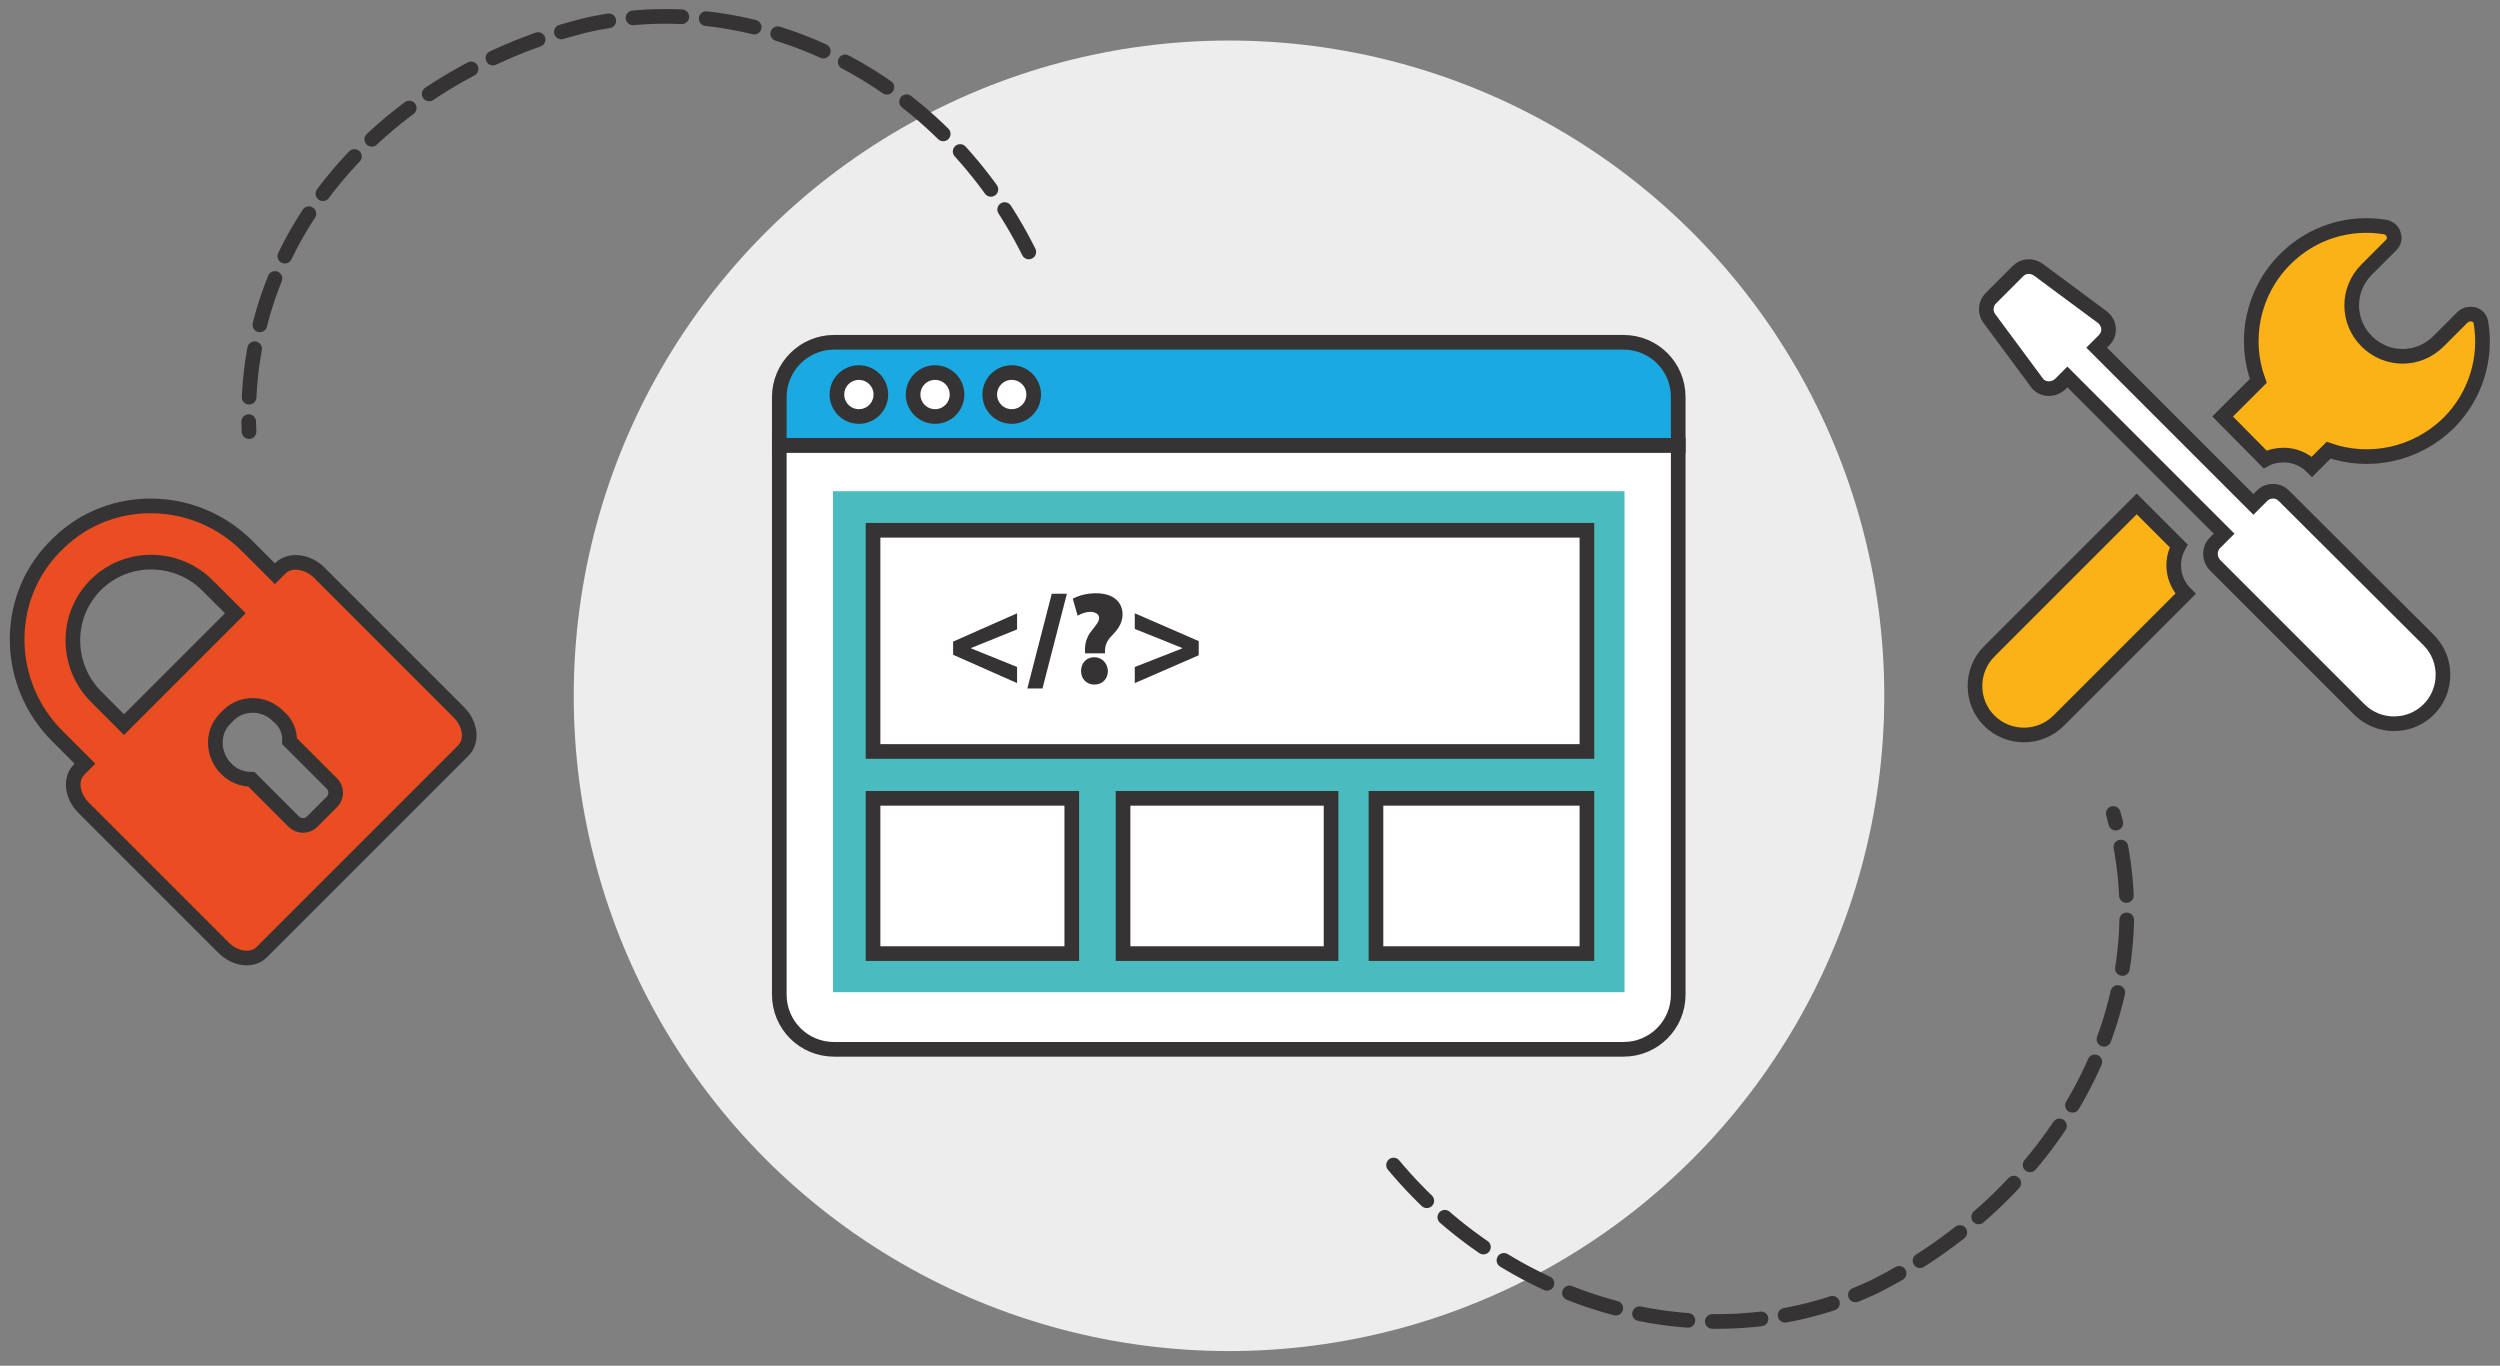 <?xml version="1.0" encoding="utf-8"?>
<!-- Generator: Adobe Illustrator 21.0.0, SVG Export Plug-In . SVG Version: 6.00 Build 0)  -->
<svg version="1.1" id="Vrstva_1" xmlns="http://www.w3.org/2000/svg" xmlns:xlink="http://www.w3.org/1999/xlink" x="0px" y="0px"
	 viewBox="0 0 512 279.7" style="enable-background:new 0 0 512 279.7;" xml:space="preserve">
<rect x="0" y="0" width="512" height="279.7" fill="#808080" stroke="none"/>
<style type="text/css">
	.st0{fill:#EEEDED;}
	.st1{fill:#FFFFFF;stroke:#353334;stroke-width:3;stroke-miterlimit:10;}
	.st2{fill:#4ABBBE;}
	.st3{fill:#FFFFFF;}
	.st4{fill:#353334;}
	.st5{fill:#1BA9E1;stroke:#353334;stroke-width:3;stroke-miterlimit:10;}
	.st6{fill:none;stroke:#353334;stroke-width:3;stroke-linecap:round;stroke-miterlimit:10;stroke-dasharray:10,5;}
	.st7{fill:none;stroke:#424172;stroke-width:2;stroke-miterlimit:10;}
	.st8{fill:#EF7E87;stroke:#424172;stroke-width:2;stroke-miterlimit:10;}
	.st9{fill:#FAB216;stroke:#353334;stroke-width:3;stroke-miterlimit:10;}
	.st10{fill:#E94D21;stroke:#353334;stroke-width:3;stroke-miterlimit:10;}
</style>
<circle id="XMLID_87_" class="st0" cx="251.7" cy="142.5" r="134.2"/>
<path id="XMLID_86_" class="st1" d="M159.6,91.2h184.1v112.5c0,6.2-5,11.2-11.2,11.2H170.8c-6.2,0-11.2-5-11.2-11.2V91.2z"/>
<rect id="XMLID_58_" x="170.6" y="100.6" class="st2" width="162.1" height="102.6"/>
<g id="XMLID_57_">
	<rect x="178.8" y="108.6" class="st3" width="146.2" height="45.3"/>
	<path class="st4" d="M323.5,110.1v42.3H180.3v-42.3H323.5 M326.5,107.1H177.3v48.3h149.2V107.1L326.5,107.1z"/>
</g>
<g id="XMLID_56_">
	<rect x="178.8" y="163.5" class="st3" width="40.7" height="31.8"/>
	<path class="st4" d="M218,165v28.8h-37.7V165H218 M221,162h-43.7v34.8H221V162L221,162z"/>
</g>
<g id="XMLID_55_">
	<rect x="230" y="163.5" class="st3" width="42.6" height="31.8"/>
	<path class="st4" d="M271.1,165v28.8h-39.6V165H271.1 M274.1,162h-45.6v34.8h45.6V162L274.1,162z"/>
</g>
<g id="XMLID_53_">
	<rect x="281.8" y="163.5" class="st3" width="43.2" height="31.8"/>
	<path class="st4" d="M323.5,165v28.8h-40.2V165H323.5 M326.5,162h-46.2v34.8h46.2V162L326.5,162z"/>
</g>
<g id="XMLID_46_">
	<path id="XMLID_52_" class="st5" d="M170.8,70.1h161.7c6.2,0,11.2,5,11.2,11.2v9.9H159.6v-9.9C159.6,75.2,164.6,70.1,170.8,70.1z"
		/>
	<circle id="XMLID_51_" class="st1" cx="175.9" cy="80.8" r="4.5"/>
	<circle id="XMLID_49_" class="st1" cx="191.5" cy="80.8" r="4.5"/>
	<circle id="XMLID_47_" class="st1" cx="207.2" cy="80.8" r="4.5"/>
</g>
<path id="XMLID_45_" class="st6" d="M285.4,238.6c24.5,29.4,64.7,40.6,98.3,25c35.8-17.9,60.4-55.9,49.1-97"/>
<path id="XMLID_44_" class="st6" d="M210.7,51.6C193.6,17.3,156.9-2.7,120.7,5c-38.9,9.3-71.5,40.8-69.7,83.4"/>
<path id="XMLID_42_" class="st7" d="M303.3,63.8"/>
<path id="XMLID_34_" class="st8" d="M414.8,144.9"/>
<g id="XMLID_19_">
	<path id="XMLID_50_" class="st9" d="M463.9,94.1c1.1-0.6,2.4-0.9,3.8-0.9c2.2,0,4.3,0.9,5.8,2.4l3.4-3.4c8.3,2.9,17.9,1,24.6-5.6
		c5.6-5.6,7.8-13.3,6.6-20.5c-0.1-0.8-0.7-1.5-1.5-1.7c-0.8-0.2-1.6,0-2.2,0.5l-5,5c-4.1,4.1-10.6,4.1-14.7,0
		c-4.1-4.1-4.1-10.6,0-14.7l5-5c0.6-0.6,0.8-1.4,0.5-2.2c-0.2-0.8-0.9-1.3-1.7-1.5c-7.3-1.2-14.9,1-20.5,6.6
		c-6.7,6.7-8.6,16.5-5.5,24.9l-7.3,7.3L463.9,94.1z M463.9,94.1"/>
	<path id="XMLID_29_" class="st9" d="M446.2,111.8l-8.6-8.6l-30.2,30.2c-3.9,3.9-3.9,10.3,0,14.2c3.9,3.9,10.3,3.9,14.2,0l26-26
		C444.9,118.9,444.5,114.9,446.2,111.8L446.2,111.8z M446.2,111.8"/>
	<path id="XMLID_23_" class="st1" d="M467.7,101.5c-0.6-0.6-1.4-0.9-2.2-0.9c-0.8,0-1.6,0.3-2.2,0.9l-1.8,1.8l-32.1-32.1l1.5-1.5
		c1.4-1.4,1.2-3.6-0.4-4.8l-13.1-9.7c-1.3-0.9-3-0.8-4.1,0.3l-5.6,5.6c-1.1,1.1-1.2,2.9-0.3,4.1l9.7,13.1c1.1,1.6,3.4,1.7,4.8,0.4
		l1.5-1.5l32.1,32.1l-1.9,1.9c-1.2,1.2-1.2,3.2,0,4.5l29.6,29.6c3.9,3.9,10.3,3.9,14.2,0c3.9-3.9,3.9-10.3,0-14.2L467.7,101.5z
		 M467.7,101.5"/>
</g>
<path id="XMLID_17_" class="st10" d="M57.5,116.3l-1.2,1.2l-5.7-5.7c-10.6-10.6-27.8-11-38.5-0.7c-0.3,0.3-0.9,0.9-1.1,1.1
	c-10.3,10.7-9.9,27.9,0.7,38.5l5.7,5.7l-1.2,1.2c-1.9,1.9-1.5,5.4,0.9,7.8l28.7,28.7c2.4,2.4,5.9,2.8,7.8,0.9l41.3-41.3
	c1.9-1.9,1.5-5.4-0.9-7.8l-28.7-28.7C62.9,114.9,59.4,114.5,57.5,116.3L57.5,116.3z M59.3,151.8l8.7,8.7c1,1,1,2.7,0,3.7l-4.1,4.1
	c-1,1-2.7,1-3.7,0l-8.7-8.7c-1.9,0-3.8-0.7-5.2-2.2c-2.7-2.7-3-7.2-0.4-10c0.3-0.3,0.8-0.9,1.1-1.1c2.8-2.6,7.3-2.4,10,0.4
	C58.6,148,59.4,149.9,59.3,151.8L59.3,151.8z M48.2,125.6l-22.8,22.8l-5.7-5.7c-6.3-6.3-6.4-16.6-0.1-22.9
	c6.3-6.3,16.6-6.2,22.9,0.1L48.2,125.6z M48.2,125.6"/>
<g id="XMLID_2_">
	<path id="XMLID_27_" class="st4" d="M195.2,131.4l13.1-5.8v3.3l-9.4,3.8v0.1l9.4,3.8v3.3l-13.1-5.8V131.4z"/>
	<path id="XMLID_48_" class="st4" d="M210.4,141l5-19.4h3.1l-5,19.4H210.4z"/>
	<path id="XMLID_59_" class="st4" d="M222.2,133.7l0-0.7c0-1.3,0.4-2.7,1.5-4c0.7-0.9,1.4-1.7,1.4-2.4c0-0.7-0.5-1.2-1.7-1.3
		c-0.9,0-1.9,0.3-2.7,0.8l-1-3.5c1-0.5,2.6-1.1,4.8-1.1c3.7,0,5.4,2,5.4,4.3c0,2.2-1.4,3.5-2.3,4.5c-0.9,0.9-1.3,1.9-1.3,3.1l0,0.4
		H222.2z M224.1,140.2c-1.6,0-2.7-1.2-2.7-2.8c0-1.6,1.1-2.8,2.7-2.8c1.6,0,2.7,1.2,2.8,2.8C226.9,139,225.8,140.2,224.1,140.2
		L224.1,140.2z"/>
	<path id="XMLID_62_" class="st4" d="M245.5,134.2l-13.1,5.7v-3.3l9.7-3.8v-0.1l-9.7-3.9v-3.2l13.1,5.7V134.2z"/>
</g>
</svg>
